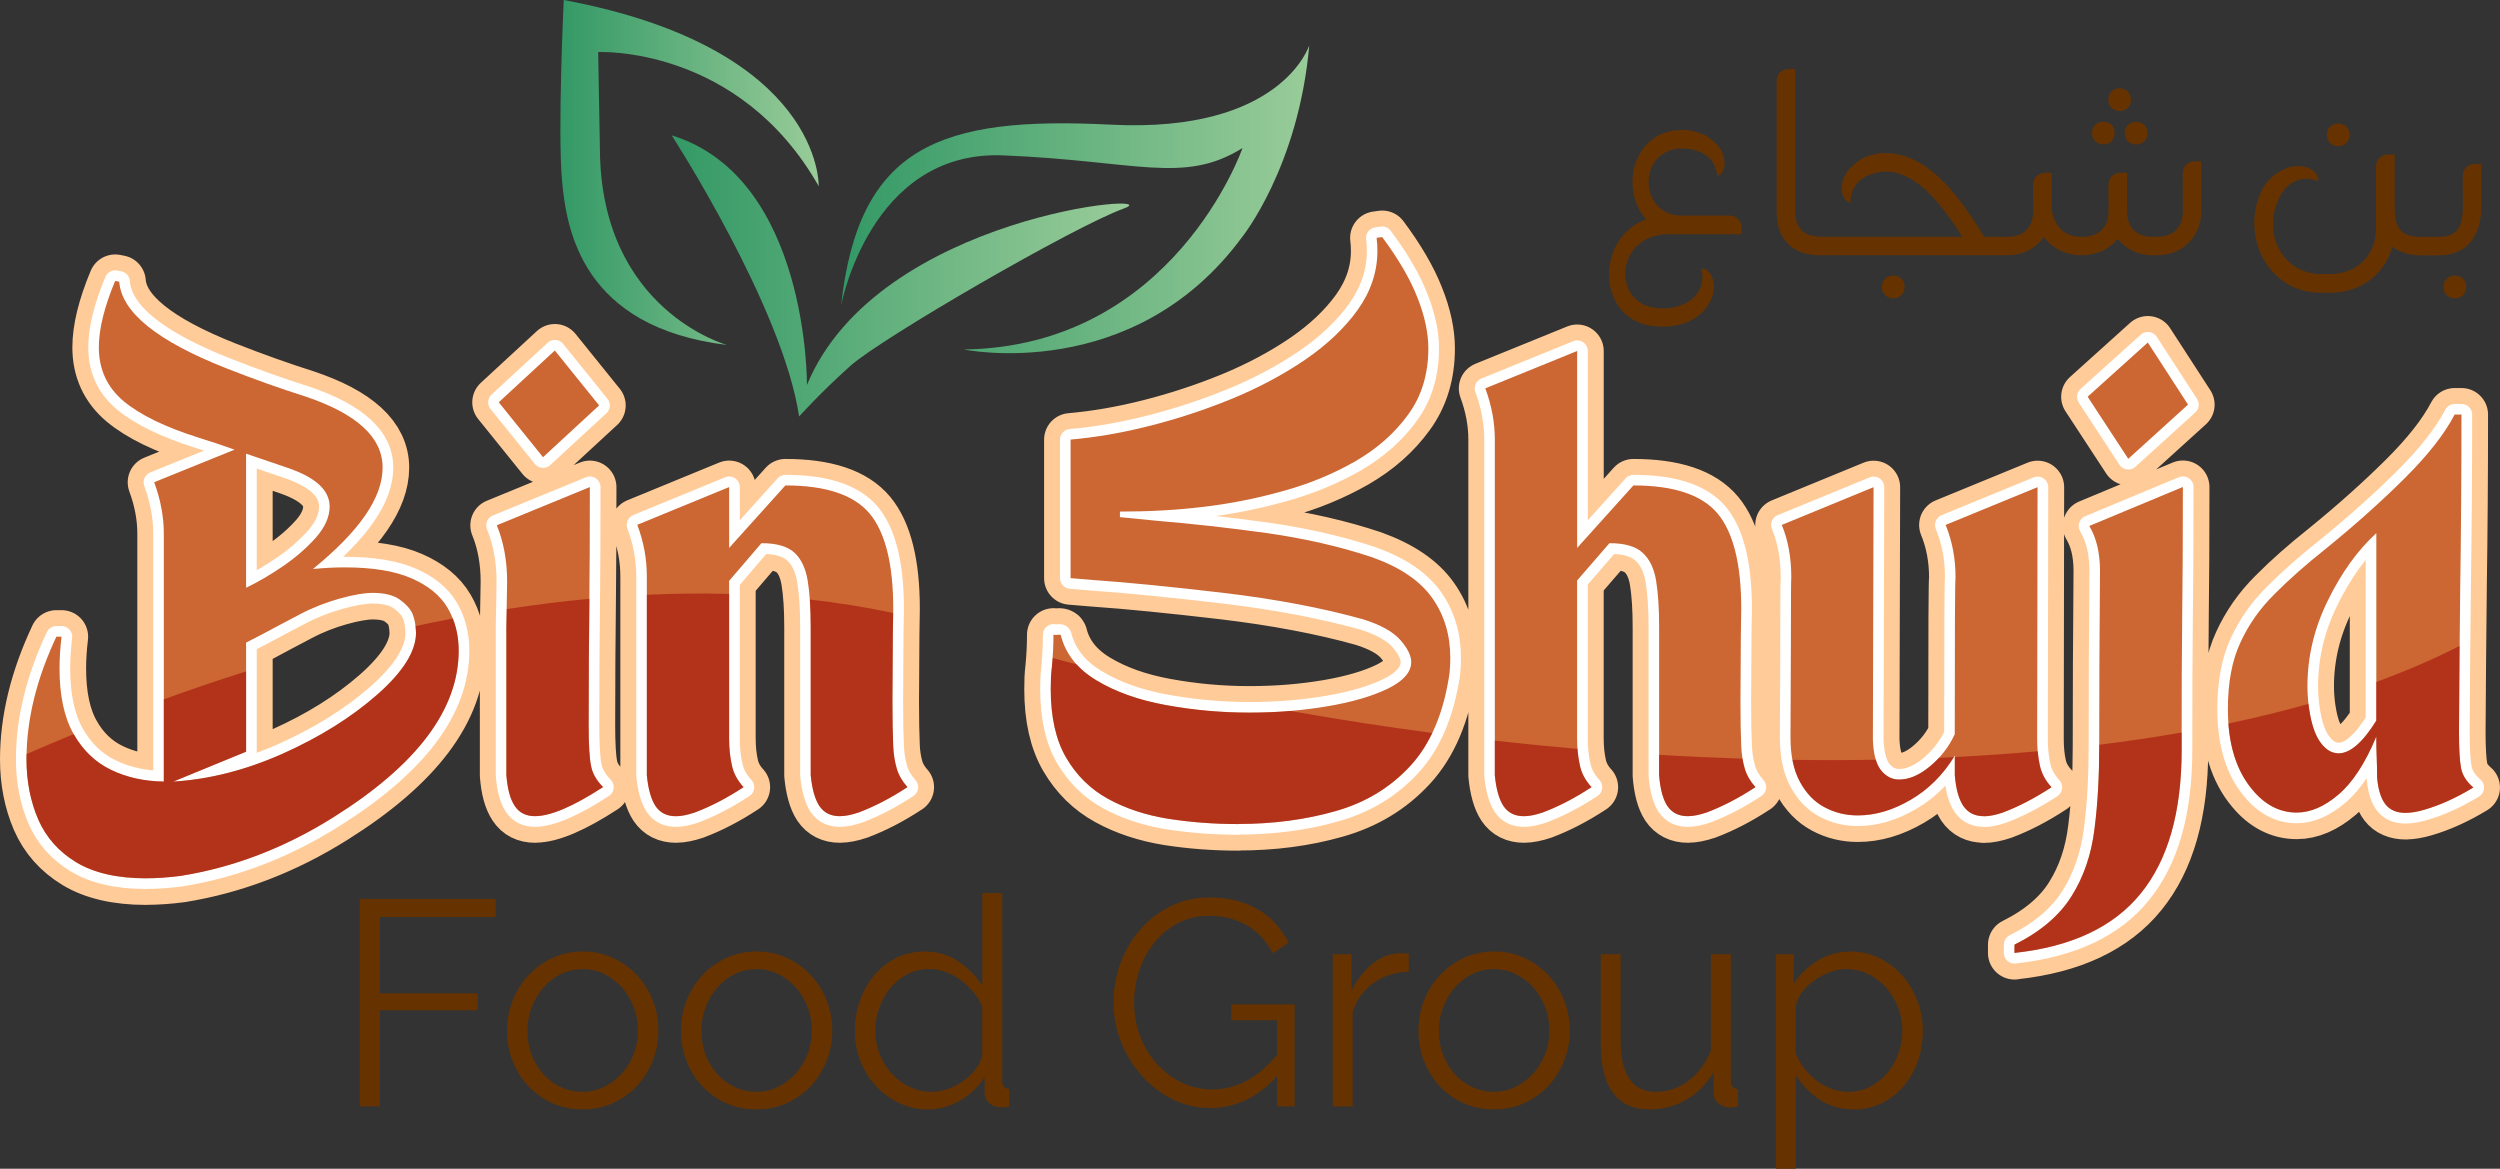 <svg xmlns="http://www.w3.org/2000/svg" xmlns:xlink="http://www.w3.org/1999/xlink" id="Layer_2" data-name="Layer 2" width="504.12" height="235.67" viewBox="0 0 504.12 235.67"><rect x="0" y="0" width="504.12" height="235.67" fill="#333333" stroke="none"/><defs><style>      .cls-1 {        clip-path: url(#clippath);      }      .cls-2 {        fill: url(#linear-gradient);      }      .cls-2, .cls-3, .cls-4, .cls-5, .cls-6, .cls-7, .cls-8 {        stroke-width: 0px;      }      .cls-9 {        clip-path: url(#clippath-1);      }      .cls-10 {        clip-path: url(#clippath-2);      }      .cls-11 {        stroke: #fc9;        stroke-width: 10.7px;      }      .cls-11, .cls-3, .cls-12 {        fill: none;      }      .cls-11, .cls-12 {        stroke-linecap: round;        stroke-linejoin: round;      }      .cls-3 {        clip-rule: evenodd;      }      .cls-4 {        fill: #900;        opacity: .5;      }      .cls-12 {        stroke: #fff;        stroke-width: 4.28px;      }      .cls-5 {        fill: url(#linear-gradient-2);      }      .cls-6 {        fill: url(#linear-gradient-3);      }      .cls-7 {        fill: #c63;      }      .cls-8 {        fill: #630;      }    </style><clipPath id="clippath"><path class="cls-3" d="m169.58,61.73s5.78-31.47,32.68-30.4c26.9,1.08,36.45,5.92,48.29-1.48,0,0-13.85,40.08-56.22,40.62,0,0,34.16,7.13,56.09-22.6,0,0,11.43-14.12,13.59-38.74,0,0-5.51,17.75-39.95,16.01-34.43-1.75-50.95,4.21-54.47,36.58"></path></clipPath><linearGradient id="linear-gradient" x1="169.58" y1="43.37" x2="264.01" y2="43.37" gradientUnits="userSpaceOnUse"><stop offset="0" stop-color="#396"></stop><stop offset="1" stop-color="#9c9"></stop></linearGradient><clipPath id="clippath-1"><path class="cls-3" d="m165.09,37.54s.89-27.75-51.41-37.54c0,0-1.25,26.15-.36,36.29.89,10.14,4.09,29.71,33.27,33.27,0,0-25.44-6.94-25.62-39.49l-.35-19.57s28.3-1.42,44.47,27.04"></path></clipPath><linearGradient id="linear-gradient-2" x1="113" y1="34.78" x2="165.09" y2="34.78" xlink:href="#linear-gradient"></linearGradient><clipPath id="clippath-2"><path class="cls-3" d="m135.44,27.29s22.4,34.57,25.7,56.69c0,0,4.09-4.59,10.28-10.16,6.19-5.57,45.29-28.22,55.19-31.77,9.9-3.56-49.66,1.08-63.89,35.58,0,0,.38-41.83-27.28-50.34"></path></clipPath><linearGradient id="linear-gradient-3" x1="135.44" y1="55.64" x2="227.72" y2="55.64" xlink:href="#linear-gradient"></linearGradient></defs><g id="Layer_1-2" data-name="Layer 1"><g><path class="cls-11" d="m471.57,151.91c2.33,0,4.88-2.19,7.61-6.6v-37.8c-3.75,3.42-7.01,7.94-9.75,13.53-2.77,5.59-4.14,11.39-4.14,17.36,0,1.94.19,3.86.55,5.78.49,2.57,1.23,4.49,2.27,5.78,1.01,1.29,2.16,1.94,3.45,1.94Zm13.56,12.02c-1.83,0-3.2-.58-4.11-1.75-.9-1.18-1.48-3.01-1.67-5.48,0-1.53-.03-2.9-.08-4.05-.05-1.15-.08-2.52-.08-4.11-2.25,5.4-4.79,9.28-7.64,11.7-2.82,2.41-5.64,3.62-8.41,3.62-3.42,0-6.44-1.56-8.98-4.66-3.26-3.89-4.9-9.31-4.9-16.21,0-5.29.82-9.75,2.49-13.34,1.64-3.62,3.94-6.9,6.9-9.83,2.93-2.96,6.38-6,10.35-9.15,6-4.88,11.28-9.61,15.91-14.22,4.63-4.6,8-8.87,10.08-12.85h1.37c0,11.89-.08,23.45-.25,34.67-.11,9.48-.19,19.23-.25,29.28,0,3.42.14,5.86.41,7.31.27,1.45,1.1,2.77,2.49,3.94-3.42,2.08-6.71,3.56-9.89,4.49-1.42.41-2.68.63-3.75.63Zm-55.96-71.4l-8.19-12.52,12.13-10.93,8.11,12.52-12.05,10.93Zm-22.95,99.64v-1.67c5.26-2.63,9.09-5.89,11.53-9.81,2.44-3.89,3.97-8.38,4.6-13.48.66-5.07.96-10.65.96-16.68,0-10.27.05-22.08.16-35.39,0-3.64-.71-6.66-2.16-9.07l18.87-7.86c0,10.74-.05,19.58-.14,26.51-.08,6.93-.11,15.78-.11,26.51,0,12.52-2.74,22.16-8.24,28.92-5.48,6.77-13.97,10.76-25.47,12Zm-6.16-27.58c-1.81,0-3.2-.68-4.14-2.05-.93-1.37-1.51-3.45-1.73-6.22v-3.94c-2.36,3.86-5.31,6.82-8.9,8.9-3.59,2.11-7.15,3.15-10.68,3.15-2.41,0-4.63-.55-6.68-1.64-2.08-1.1-3.73-2.82-4.99-5.15-1.26-2.33-1.89-5.29-1.89-8.87l.08-19.25c0-8.49.03-12.85.08-13.06,0-3.97-.63-7.5-1.92-10.6l18.52-7.61-.14,50.94c.11,2.88.66,4.96,1.67,6.19,1.01,1.23,2.22,1.83,3.62,1.83,2.03,0,4.11-.9,6.24-2.68,2.16-1.81,3.81-3.94,4.98-6.46,0-20.6.05-31.14.16-31.61,0-3.81-.66-7.34-2-10.6l18.54-7.61-.08,50.7c0,1.97.16,3.78.52,5.37.33,1.62,1.12,3.09,2.36,4.44-3.42,2.25-6.71,3.94-9.86,5.12-1.45.49-2.71.74-3.78.74Zm-59.71,0c-1.81,0-3.18-.68-4.11-2.05-.9-1.37-1.45-3.45-1.67-6.22v-29.85c0-3.7-.19-6.79-.6-9.31-.41-2.52-1.31-4.41-2.74-5.7-1.4-1.29-3.64-1.92-6.68-1.92l-6.52,7.53v31.85c0,1.97.19,3.78.55,5.37.33,1.62,1.12,3.09,2.36,4.44-3.42,2.25-6.71,3.94-9.86,5.12-1.45.49-2.71.74-3.78.74-1.83,0-3.18-.68-4.11-2.05-.9-1.37-1.48-3.45-1.75-6.22v-67.65c0-3.42-.63-6.87-1.92-10.35l18.52-7.53v39.71l11.34-12.6c8.16,0,13.83,1.89,17.01,5.7,3.15,3.81,4.74,10.19,4.74,19.17l-.08,5.23-.08,13.39c0,3.64.05,6.68.16,9.15.08,1.64.33,3.15.71,4.44.38,1.31,1.1,2.57,2.16,3.75-3.42,2.25-6.71,3.94-9.86,5.12-1.45.49-2.71.74-3.78.74Zm-90.69,1.59c-4.85,0-9.56-.36-14.11-1.07-4.55-.74-8.6-2.08-12.13-4.03-3.53-1.94-6.33-4.71-8.41-8.27-2.08-3.56-3.12-8.16-3.12-13.83,0-1.62.05-3.04.22-4.33.22-2.3.33-4.52.33-6.66.05.05.27.05.63.05l.49-.05c.27,0,.41.08.41.3.96,3.64,3.34,6.63,7.12,8.9,3.81,2.3,8.46,3.97,13.97,4.98,5.51,1.01,11.12,1.53,16.84,1.53s10.93-.44,15.91-1.29c4.96-.85,9.01-2.05,12.11-3.56,3.09-1.53,4.66-3.31,4.66-5.34,0-1.29-.74-2.77-2.16-4.41-1.45-1.67-3.94-3.07-7.48-4.19-8.22-2.3-17.61-4.08-28.13-5.34-10.49-1.23-19.28-2.11-26.35-2.6l-4.57-.38v-27.94c5.04-.44,10.35-1.34,15.97-2.77,5.61-1.42,11.12-3.23,16.54-5.45,5.4-2.22,10.33-4.85,14.76-7.86,4.44-3.04,7.97-6.38,10.63-10.08,2.63-3.7,3.97-7.64,3.97-11.89,0-.9-.05-1.78-.16-2.63l1.12-.16c3.26,4.38,5.64,8.44,7.09,12.16,1.48,3.7,2.22,7.15,2.22,10.3,0,5.15-1.34,9.59-4.05,13.31-2.71,3.75-6.27,6.9-10.68,9.45-4.41,2.52-9.26,4.55-14.57,6-5.29,1.48-10.63,2.55-16.02,3.18-5.42.66-11.04.96-16.87.96v1.12l7.48.74c7.01.58,14.35,1.4,22.05,2.46,7.72,1.1,14.82,2.71,21.36,4.9,5.67,2.03,9.7,4.79,12.11,8.24,2.41,3.42,3.62,7.45,3.62,12.05,0,1.01-.05,2.08-.16,3.15-1.18,7.97-3.81,14.16-7.86,18.57-4.05,4.41-9.12,7.48-15.2,9.18-6.08,1.73-12.6,2.57-19.56,2.57Zm-80.31-1.59c-1.81,0-3.18-.68-4.11-2.05-.9-1.37-1.48-3.45-1.75-6.22v-29.85c0-3.7-.19-6.79-.6-9.31-.41-2.52-1.29-4.41-2.68-5.7-1.4-1.29-3.62-1.92-6.66-1.92l-6.52,7.61v31.77c0,1.97.19,3.78.55,5.37.33,1.62,1.12,3.09,2.36,4.44-3.42,2.25-6.71,3.94-9.86,5.12-1.45.49-2.71.74-3.78.74-1.83,0-3.18-.68-4.11-2.05-.9-1.37-1.48-3.45-1.75-6.22v-40.13c0-3.48-.63-6.93-1.92-10.35l18.52-7.61v12.27l11.34-12.6c8.16,0,13.83,1.89,17.01,5.7,3.15,3.81,4.74,10.19,4.74,19.17l-.08,5.23-.08,13.39c0,3.64.05,6.68.16,9.15.08,1.64.33,3.15.71,4.44.38,1.31,1.1,2.57,2.16,3.75-3.42,2.25-6.71,3.94-9.86,5.12-1.45.49-2.71.74-3.78.74Zm-61.46,0c-1.81,0-3.18-.68-4.08-2.05-.93-1.37-1.48-3.45-1.7-6.22v-29.77l.16-9.23c0-4.16-.68-7.97-2.08-11.39l18.76-7.7c0,9.26-.03,17.17-.11,23.77-.08,6.63-.14,14.71-.14,24.29,0,3.83.16,6.55.47,8.08.27,1.56,1.1,3.01,2.44,4.35-6,3.89-10.57,5.86-13.72,5.86Zm1.62-72.39l-8.93-11.07,11.31-10.44,8.93,11.07-11.31,10.44Zm-74.55,65.41c7.23-.44,14.57-2.3,22.02-5.61,7.48-3.34,13.8-7.29,19.06-11.89,5.23-4.6,7.86-8.76,7.86-12.52-.05-1.56-.3-2.82-.71-3.81-.44-.99-1.29-1.94-2.55-2.85-1.26-.9-3.07-1.37-5.48-1.37-1.67,0-3.89.38-6.66,1.15-2.79.79-5.48,1.83-8.03,3.18l-4.27,2.25c-2.36,1.29-4.55,2.44-6.57,3.45v21.99l-14.68,6.03Zm14.68-39.08c2.47-1.18,4.98-2.66,7.53-4.41,2.57-1.78,4.77-3.7,6.6-5.78,1.81-2.08,2.71-4.16,2.71-6.19,0-3.26-2.79-5.86-8.41-7.78l-8.44-2.88v27.03Zm-20.21,58.59c-5.83,0-10.52-1.1-14.05-3.23-3.53-2.14-6.08-5.01-7.67-8.66-1.56-3.64-2.36-7.67-2.36-12.11,0-7.94,2-16.16,6.03-24.73h1.04c-.27,2.3-.41,4.41-.41,6.35,0,5.51.93,9.91,2.82,13.23,1.86,3.31,4.38,5.72,7.53,7.26,3.15,1.53,6.71,2.33,10.68,2.38v-50.01c0-3.42-.66-6.87-1.94-10.35l16.21-6.57c-2.52-.9-4.93-1.7-7.23-2.41-6.79-2.14-11.83-4.6-15.15-7.37-3.31-2.79-4.99-6.41-4.99-10.85,0-3.67,1.1-8.16,3.29-13.39l.82.16c.47,6.16,7.64,11.94,21.5,17.42,5.72,2.25,11.04,4.14,15.97,5.7,10.41,3.48,15.64,8.24,15.64,14.35s-4.68,12.82-14.05,20.46c2.25-.22,4.35-.33,6.35-.33,5.67,0,10.19.74,13.56,2.22,3.37,1.48,5.78,3.45,7.26,5.97,1.48,2.52,2.22,5.4,2.22,8.6,0,11.86-8.44,23.06-25.28,33.61-9.81,6.16-20.05,10.08-30.73,11.8-2.52.33-4.88.49-7.07.49Z"></path><path class="cls-7" d="m471.57,151.91c2.33,0,4.88-2.19,7.61-6.6v-37.8c-3.75,3.42-7.01,7.94-9.75,13.53-2.77,5.59-4.14,11.39-4.14,17.36,0,1.94.19,3.86.55,5.78.49,2.57,1.23,4.49,2.27,5.78,1.01,1.29,2.16,1.94,3.45,1.94m13.56,12.02c-1.83,0-3.2-.58-4.11-1.75-.9-1.18-1.48-3.01-1.67-5.48,0-1.53-.03-2.9-.08-4.05-.05-1.15-.08-2.52-.08-4.11-2.25,5.4-4.79,9.28-7.64,11.7-2.82,2.41-5.64,3.62-8.41,3.62-3.42,0-6.44-1.56-8.98-4.66-3.26-3.89-4.9-9.31-4.9-16.21,0-5.29.82-9.75,2.49-13.34,1.64-3.62,3.94-6.9,6.9-9.83,2.93-2.96,6.38-6,10.35-9.15,6-4.88,11.28-9.61,15.91-14.22,4.63-4.6,8-8.87,10.08-12.85h1.37c0,11.89-.08,23.45-.25,34.67-.11,9.48-.19,19.23-.25,29.28,0,3.42.14,5.86.41,7.31.27,1.45,1.1,2.77,2.49,3.94-3.42,2.08-6.71,3.56-9.89,4.49-1.42.41-2.68.63-3.75.63Zm-55.96-71.4l-8.19-12.52,12.13-10.93,8.11,12.52-12.05,10.93Zm-22.95,99.64v-1.67c5.26-2.63,9.09-5.89,11.53-9.81,2.44-3.89,3.97-8.38,4.6-13.48.66-5.07.96-10.65.96-16.68,0-10.27.05-22.08.16-35.39,0-3.64-.71-6.66-2.16-9.07l18.87-7.86c0,10.74-.05,19.58-.14,26.51-.08,6.93-.11,15.78-.11,26.51,0,12.52-2.74,22.16-8.24,28.92-5.48,6.77-13.97,10.76-25.47,12Zm-6.16-27.58c-1.81,0-3.2-.68-4.14-2.05-.93-1.37-1.51-3.45-1.73-6.22v-3.94c-2.36,3.86-5.31,6.82-8.9,8.9-3.59,2.11-7.15,3.15-10.68,3.15-2.41,0-4.63-.55-6.68-1.64-2.08-1.1-3.72-2.82-4.98-5.15-1.26-2.33-1.89-5.29-1.89-8.87l.08-19.25c0-8.49.03-12.85.08-13.06,0-3.97-.63-7.5-1.92-10.6l18.51-7.61-.14,50.94c.11,2.88.66,4.96,1.67,6.19s2.22,1.83,3.62,1.83c2.03,0,4.11-.9,6.24-2.68,2.16-1.81,3.81-3.94,4.98-6.46,0-20.6.05-31.14.16-31.61,0-3.81-.66-7.34-2-10.6l18.54-7.61-.08,50.7c0,1.97.16,3.78.52,5.37.33,1.62,1.12,3.09,2.36,4.44-3.42,2.25-6.71,3.94-9.86,5.12-1.45.49-2.71.74-3.78.74Zm-59.71,0c-1.81,0-3.18-.68-4.11-2.05-.9-1.37-1.45-3.45-1.67-6.22v-29.85c0-3.7-.19-6.79-.6-9.31-.41-2.52-1.32-4.41-2.74-5.7-1.4-1.29-3.64-1.92-6.68-1.92l-6.52,7.53v31.85c0,1.97.19,3.78.55,5.37.33,1.62,1.12,3.09,2.36,4.44-3.42,2.25-6.71,3.94-9.86,5.12-1.45.49-2.71.74-3.78.74-1.83,0-3.18-.68-4.11-2.05-.9-1.37-1.48-3.45-1.75-6.22v-67.65c0-3.42-.63-6.87-1.92-10.35l18.52-7.53v39.71l11.34-12.6c8.16,0,13.83,1.89,17.01,5.7,3.15,3.81,4.74,10.19,4.74,19.17l-.08,5.23-.08,13.39c0,3.64.05,6.68.16,9.15.08,1.64.33,3.15.71,4.44.38,1.31,1.1,2.57,2.16,3.75-3.42,2.25-6.71,3.94-9.86,5.12-1.45.49-2.71.74-3.78.74Zm-90.69,1.59c-4.85,0-9.56-.36-14.11-1.07-4.55-.74-8.6-2.08-12.13-4.03-3.53-1.94-6.33-4.71-8.41-8.27-2.08-3.56-3.12-8.16-3.12-13.83,0-1.62.05-3.04.22-4.33.22-2.3.33-4.52.33-6.66.05.05.27.05.63.05l.49-.05c.27,0,.41.08.41.3.96,3.64,3.34,6.63,7.12,8.9,3.81,2.3,8.46,3.97,13.97,4.98,5.51,1.01,11.12,1.53,16.84,1.53s10.93-.44,15.91-1.29c4.96-.85,9.01-2.05,12.11-3.56,3.09-1.53,4.66-3.31,4.66-5.34,0-1.29-.74-2.77-2.16-4.41-1.45-1.67-3.94-3.07-7.48-4.19-8.22-2.3-17.61-4.08-28.13-5.34-10.49-1.23-19.28-2.11-26.35-2.6l-4.57-.38v-27.94c5.04-.44,10.35-1.34,15.97-2.77,5.61-1.42,11.12-3.23,16.54-5.45,5.4-2.22,10.33-4.85,14.76-7.86,4.44-3.04,7.97-6.38,10.63-10.08,2.63-3.7,3.97-7.64,3.97-11.89,0-.9-.05-1.78-.16-2.63l1.12-.16c3.26,4.38,5.64,8.44,7.09,12.16,1.48,3.7,2.22,7.15,2.22,10.3,0,5.15-1.34,9.59-4.05,13.31-2.71,3.75-6.27,6.9-10.68,9.45-4.41,2.52-9.26,4.55-14.57,6-5.29,1.48-10.63,2.55-16.02,3.18-5.42.66-11.04.96-16.87.96v1.12l7.48.74c7.01.58,14.35,1.4,22.05,2.46,7.72,1.1,14.82,2.71,21.36,4.9,5.67,2.03,9.7,4.79,12.11,8.24,2.41,3.42,3.62,7.45,3.62,12.05,0,1.01-.05,2.08-.16,3.15-1.18,7.97-3.81,14.16-7.86,18.57-4.05,4.41-9.12,7.48-15.2,9.18-6.08,1.73-12.6,2.57-19.56,2.57Zm-80.31-1.59c-1.81,0-3.18-.68-4.11-2.05-.9-1.37-1.48-3.45-1.75-6.22v-29.85c0-3.7-.19-6.79-.6-9.31-.41-2.52-1.29-4.41-2.68-5.7-1.4-1.29-3.62-1.92-6.66-1.92l-6.52,7.61v31.77c0,1.97.19,3.78.55,5.37.33,1.62,1.12,3.09,2.36,4.44-3.42,2.25-6.71,3.94-9.86,5.12-1.45.49-2.71.74-3.78.74-1.84,0-3.18-.68-4.11-2.05-.9-1.37-1.48-3.45-1.75-6.22v-40.13c0-3.48-.63-6.93-1.92-10.35l18.52-7.61v12.27l11.34-12.6c8.16,0,13.83,1.89,17.01,5.7,3.15,3.81,4.74,10.19,4.74,19.17l-.08,5.23-.08,13.39c0,3.64.05,6.68.16,9.15.08,1.64.33,3.15.71,4.44.38,1.31,1.1,2.57,2.16,3.75-3.42,2.25-6.71,3.94-9.86,5.12-1.45.49-2.71.74-3.78.74Zm-61.46,0c-1.81,0-3.18-.68-4.08-2.05-.93-1.37-1.48-3.45-1.7-6.22v-29.77l.16-9.23c0-4.16-.68-7.97-2.08-11.39l18.76-7.7c0,9.26-.03,17.17-.11,23.77-.08,6.63-.14,14.71-.14,24.29,0,3.83.16,6.55.47,8.08.27,1.56,1.1,3.01,2.44,4.35-6,3.89-10.57,5.86-13.72,5.86Zm1.62-72.39l-8.93-11.07,11.31-10.44,8.93,11.07-11.31,10.44Zm-74.55,65.41c7.23-.44,14.57-2.3,22.02-5.61,7.48-3.34,13.8-7.29,19.06-11.89,5.23-4.6,7.86-8.76,7.86-12.52-.05-1.56-.3-2.82-.71-3.81-.44-.99-1.29-1.94-2.55-2.85-1.26-.9-3.07-1.37-5.48-1.37-1.67,0-3.89.38-6.66,1.15-2.79.79-5.48,1.83-8.03,3.18l-4.27,2.25c-2.36,1.29-4.55,2.44-6.57,3.45v21.99l-14.68,6.03Zm14.68-39.08c2.46-1.18,4.98-2.66,7.53-4.41,2.57-1.78,4.77-3.7,6.6-5.78,1.81-2.08,2.71-4.16,2.71-6.19,0-3.26-2.79-5.86-8.41-7.78l-8.44-2.88v27.03Zm-20.21,58.59c-5.83,0-10.52-1.1-14.05-3.23-3.53-2.14-6.08-5.01-7.67-8.66-1.56-3.64-2.36-7.67-2.36-12.11,0-7.94,2-16.16,6.03-24.73h1.04c-.27,2.3-.41,4.41-.41,6.35,0,5.51.93,9.92,2.82,13.23,1.86,3.31,4.38,5.72,7.53,7.26,3.15,1.53,6.71,2.33,10.68,2.38v-50.01c0-3.42-.66-6.87-1.94-10.35l16.21-6.57c-2.52-.9-4.93-1.7-7.23-2.41-6.79-2.14-11.83-4.6-15.15-7.37-3.31-2.79-4.99-6.41-4.99-10.85,0-3.67,1.1-8.16,3.29-13.39l.82.16c.47,6.16,7.64,11.94,21.5,17.42,5.72,2.25,11.04,4.14,15.97,5.7,10.41,3.48,15.64,8.24,15.64,14.35s-4.68,12.82-14.05,20.46c2.25-.22,4.35-.33,6.35-.33,5.67,0,10.19.74,13.56,2.22,3.37,1.48,5.78,3.45,7.26,5.97,1.48,2.52,2.22,5.4,2.22,8.6,0,11.86-8.44,23.06-25.28,33.61-9.81,6.16-20.05,10.08-30.73,11.8-2.52.33-4.88.49-7.07.49Z"></path><path class="cls-12" d="m471.57,151.91c2.33,0,4.88-2.19,7.61-6.6v-37.8c-3.75,3.42-7.01,7.94-9.75,13.53-2.77,5.59-4.14,11.39-4.14,17.36,0,1.94.19,3.86.55,5.78.49,2.57,1.23,4.49,2.27,5.78,1.01,1.29,2.16,1.94,3.45,1.94Zm13.56,12.02c-1.83,0-3.2-.58-4.11-1.75-.9-1.18-1.48-3.01-1.67-5.48,0-1.53-.03-2.9-.08-4.05-.05-1.15-.08-2.52-.08-4.11-2.25,5.4-4.79,9.28-7.64,11.7-2.82,2.41-5.64,3.62-8.41,3.62-3.42,0-6.44-1.56-8.98-4.66-3.26-3.89-4.9-9.31-4.9-16.21,0-5.29.82-9.75,2.49-13.34,1.64-3.62,3.94-6.9,6.9-9.83,2.93-2.96,6.38-6,10.35-9.15,6-4.88,11.28-9.61,15.91-14.22,4.63-4.6,8-8.87,10.08-12.85h1.37c0,11.89-.08,23.45-.25,34.67-.11,9.48-.19,19.23-.25,29.28,0,3.42.14,5.86.41,7.31.27,1.45,1.1,2.77,2.49,3.94-3.42,2.08-6.71,3.56-9.89,4.49-1.42.41-2.68.63-3.75.63Zm-55.96-71.4l-8.19-12.52,12.13-10.93,8.11,12.52-12.05,10.93Zm-22.95,99.64v-1.67c5.26-2.63,9.09-5.89,11.53-9.81,2.44-3.89,3.97-8.38,4.6-13.48.66-5.07.96-10.65.96-16.68,0-10.27.05-22.08.16-35.39,0-3.64-.71-6.66-2.16-9.07l18.87-7.86c0,10.74-.05,19.58-.14,26.51-.08,6.93-.11,15.78-.11,26.51,0,12.52-2.74,22.16-8.24,28.92-5.48,6.77-13.97,10.76-25.47,12Zm-6.16-27.58c-1.81,0-3.2-.68-4.14-2.05-.93-1.37-1.51-3.45-1.73-6.22v-3.94c-2.36,3.86-5.31,6.82-8.9,8.9-3.59,2.11-7.15,3.15-10.68,3.15-2.41,0-4.63-.55-6.68-1.64-2.08-1.1-3.73-2.82-4.99-5.15-1.26-2.33-1.89-5.29-1.89-8.87l.08-19.25c0-8.49.03-12.85.08-13.06,0-3.97-.63-7.5-1.92-10.6l18.52-7.61-.14,50.94c.11,2.88.66,4.96,1.67,6.19,1.01,1.23,2.22,1.83,3.62,1.83,2.03,0,4.11-.9,6.24-2.68,2.16-1.81,3.81-3.94,4.98-6.46,0-20.6.05-31.14.16-31.61,0-3.81-.66-7.34-2-10.6l18.54-7.61-.08,50.7c0,1.97.16,3.78.52,5.37.33,1.62,1.12,3.09,2.36,4.44-3.42,2.25-6.71,3.94-9.86,5.12-1.45.49-2.71.74-3.78.74Zm-59.71,0c-1.81,0-3.18-.68-4.11-2.05-.9-1.37-1.45-3.45-1.67-6.22v-29.85c0-3.7-.19-6.79-.6-9.31-.41-2.52-1.31-4.41-2.74-5.7-1.4-1.29-3.64-1.92-6.68-1.92l-6.52,7.53v31.85c0,1.97.19,3.78.55,5.37.33,1.62,1.12,3.09,2.36,4.44-3.42,2.25-6.71,3.94-9.86,5.12-1.45.49-2.71.74-3.78.74-1.83,0-3.18-.68-4.11-2.05-.9-1.37-1.48-3.45-1.75-6.22v-67.65c0-3.42-.63-6.87-1.92-10.35l18.52-7.53v39.71l11.34-12.6c8.16,0,13.83,1.89,17.01,5.7,3.15,3.81,4.74,10.19,4.74,19.17l-.08,5.23-.08,13.39c0,3.64.05,6.68.16,9.15.08,1.64.33,3.15.71,4.44.38,1.31,1.1,2.57,2.16,3.75-3.42,2.25-6.71,3.94-9.86,5.12-1.45.49-2.71.74-3.78.74Zm-90.69,1.59c-4.85,0-9.56-.36-14.11-1.07-4.55-.74-8.6-2.08-12.13-4.03-3.53-1.94-6.33-4.71-8.41-8.27-2.08-3.56-3.12-8.16-3.12-13.83,0-1.62.05-3.04.22-4.33.22-2.3.33-4.52.33-6.66.05.05.27.05.63.05l.49-.05c.27,0,.41.08.41.3.96,3.64,3.34,6.63,7.12,8.9,3.81,2.3,8.46,3.97,13.97,4.98,5.51,1.01,11.12,1.53,16.84,1.53s10.93-.44,15.91-1.29c4.96-.85,9.01-2.05,12.11-3.56,3.09-1.53,4.66-3.31,4.66-5.34,0-1.29-.74-2.77-2.16-4.41-1.45-1.67-3.94-3.07-7.48-4.19-8.22-2.3-17.61-4.08-28.13-5.34-10.49-1.23-19.28-2.11-26.35-2.6l-4.57-.38v-27.94c5.04-.44,10.35-1.34,15.97-2.77,5.61-1.42,11.12-3.23,16.54-5.45,5.4-2.22,10.33-4.85,14.76-7.86,4.44-3.04,7.97-6.38,10.63-10.08,2.63-3.7,3.97-7.64,3.97-11.89,0-.9-.05-1.78-.16-2.63l1.12-.16c3.26,4.38,5.64,8.44,7.09,12.16,1.48,3.7,2.22,7.15,2.22,10.3,0,5.15-1.34,9.59-4.05,13.31-2.71,3.75-6.27,6.9-10.68,9.45-4.41,2.52-9.26,4.55-14.57,6-5.29,1.48-10.63,2.55-16.02,3.18-5.42.66-11.04.96-16.87.96v1.12l7.48.74c7.01.58,14.35,1.4,22.05,2.46,7.72,1.1,14.82,2.71,21.36,4.9,5.67,2.03,9.7,4.79,12.11,8.24,2.41,3.42,3.62,7.45,3.62,12.05,0,1.01-.05,2.08-.16,3.15-1.18,7.97-3.81,14.16-7.86,18.57-4.05,4.41-9.12,7.48-15.2,9.18-6.08,1.73-12.6,2.57-19.56,2.57Zm-80.31-1.59c-1.81,0-3.18-.68-4.11-2.05-.9-1.37-1.48-3.45-1.75-6.22v-29.85c0-3.7-.19-6.79-.6-9.31-.41-2.52-1.29-4.41-2.68-5.7-1.4-1.29-3.62-1.92-6.66-1.92l-6.52,7.61v31.77c0,1.97.19,3.78.55,5.37.33,1.62,1.12,3.09,2.36,4.44-3.42,2.25-6.71,3.94-9.86,5.12-1.45.49-2.71.74-3.78.74-1.83,0-3.18-.68-4.11-2.05-.9-1.37-1.48-3.45-1.75-6.22v-40.13c0-3.48-.63-6.93-1.92-10.35l18.52-7.61v12.27l11.34-12.6c8.16,0,13.83,1.89,17.01,5.7,3.15,3.81,4.74,10.19,4.74,19.17l-.08,5.23-.08,13.39c0,3.64.05,6.68.16,9.15.08,1.64.33,3.15.71,4.44.38,1.31,1.1,2.57,2.16,3.75-3.42,2.25-6.71,3.94-9.86,5.12-1.45.49-2.71.74-3.78.74Zm-61.46,0c-1.81,0-3.18-.68-4.08-2.05-.93-1.37-1.48-3.45-1.7-6.22v-29.77l.16-9.23c0-4.16-.68-7.97-2.08-11.39l18.76-7.7c0,9.26-.03,17.17-.11,23.77-.08,6.63-.14,14.71-.14,24.29,0,3.83.16,6.55.47,8.08.27,1.56,1.1,3.01,2.44,4.35-6,3.89-10.57,5.86-13.72,5.86Zm1.62-72.39l-8.93-11.07,11.31-10.44,8.93,11.07-11.31,10.44Zm-74.55,65.41c7.23-.44,14.57-2.3,22.02-5.61,7.48-3.34,13.8-7.29,19.06-11.89,5.23-4.6,7.86-8.76,7.86-12.52-.05-1.56-.3-2.82-.71-3.81-.44-.99-1.29-1.94-2.55-2.85-1.26-.9-3.07-1.37-5.48-1.37-1.67,0-3.89.38-6.66,1.15-2.79.79-5.48,1.83-8.03,3.18l-4.27,2.25c-2.36,1.29-4.55,2.44-6.57,3.45v21.99l-14.68,6.03Zm14.68-39.08c2.47-1.18,4.98-2.66,7.53-4.41,2.57-1.78,4.77-3.7,6.6-5.78,1.81-2.08,2.71-4.16,2.71-6.19,0-3.26-2.79-5.86-8.41-7.78l-8.44-2.88v27.03Zm-20.21,58.59c-5.83,0-10.52-1.1-14.05-3.23-3.53-2.14-6.08-5.01-7.67-8.66-1.56-3.64-2.36-7.67-2.36-12.11,0-7.94,2-16.16,6.03-24.73h1.04c-.27,2.3-.41,4.41-.41,6.35,0,5.51.93,9.91,2.82,13.23,1.86,3.31,4.38,5.72,7.53,7.26,3.15,1.53,6.71,2.33,10.68,2.38v-50.01c0-3.42-.66-6.87-1.94-10.35l16.21-6.57c-2.52-.9-4.93-1.7-7.23-2.41-6.79-2.14-11.83-4.6-15.15-7.37-3.31-2.79-4.99-6.41-4.99-10.85,0-3.67,1.1-8.16,3.29-13.39l.82.16c.47,6.16,7.64,11.94,21.5,17.42,5.72,2.25,11.04,4.14,15.97,5.7,10.41,3.48,15.64,8.24,15.64,14.35s-4.68,12.82-14.05,20.46c2.25-.22,4.35-.33,6.35-.33,5.67,0,10.19.74,13.56,2.22,3.37,1.48,5.78,3.45,7.26,5.97,1.48,2.52,2.22,5.4,2.22,8.6,0,11.86-8.44,23.06-25.28,33.61-9.81,6.16-20.05,10.08-30.73,11.8-2.52.33-4.88.49-7.07.49Z"></path><path class="cls-7" d="m471.57,151.91c2.33,0,4.88-2.19,7.61-6.6v-37.8c-3.75,3.42-7.01,7.94-9.75,13.53-2.77,5.59-4.14,11.39-4.14,17.36,0,1.94.19,3.86.55,5.78.49,2.57,1.23,4.49,2.27,5.78,1.01,1.29,2.16,1.94,3.45,1.94m13.56,12.02c-1.83,0-3.2-.58-4.11-1.75-.9-1.18-1.48-3.01-1.67-5.48,0-1.53-.03-2.9-.08-4.05-.05-1.15-.08-2.52-.08-4.11-2.25,5.4-4.79,9.28-7.64,11.7-2.82,2.41-5.64,3.62-8.41,3.62-3.42,0-6.44-1.56-8.98-4.66-3.26-3.89-4.9-9.31-4.9-16.21,0-5.29.82-9.75,2.49-13.34,1.64-3.62,3.94-6.9,6.9-9.83,2.93-2.96,6.38-6,10.35-9.15,6-4.88,11.28-9.61,15.91-14.22,4.63-4.6,8-8.87,10.08-12.85h1.37c0,11.89-.08,23.45-.25,34.67-.11,9.48-.19,19.23-.25,29.28,0,3.42.14,5.86.41,7.31.27,1.45,1.1,2.77,2.49,3.94-3.42,2.08-6.71,3.56-9.89,4.49-1.42.41-2.68.63-3.75.63Zm-55.96-71.4l-8.19-12.52,12.13-10.93,8.11,12.52-12.05,10.93Zm-22.95,99.64v-1.67c5.26-2.63,9.09-5.89,11.53-9.81,2.44-3.89,3.97-8.38,4.6-13.48.66-5.07.96-10.65.96-16.68,0-10.27.05-22.08.16-35.39,0-3.64-.71-6.66-2.16-9.07l18.87-7.86c0,10.74-.05,19.58-.14,26.51-.08,6.93-.11,15.78-.11,26.51,0,12.52-2.74,22.16-8.24,28.92-5.48,6.77-13.97,10.76-25.47,12Zm-6.16-27.58c-1.81,0-3.2-.68-4.14-2.05-.93-1.37-1.51-3.45-1.73-6.22v-3.94c-2.36,3.86-5.31,6.82-8.9,8.9-3.59,2.11-7.15,3.15-10.68,3.15-2.41,0-4.63-.55-6.68-1.64-2.08-1.1-3.72-2.82-4.98-5.15-1.26-2.33-1.89-5.29-1.89-8.87l.08-19.25c0-8.49.03-12.85.08-13.06,0-3.97-.63-7.5-1.92-10.6l18.51-7.61-.14,50.94c.11,2.88.66,4.96,1.67,6.19s2.22,1.83,3.62,1.83c2.03,0,4.11-.9,6.24-2.68,2.16-1.81,3.81-3.94,4.98-6.46,0-20.6.05-31.14.16-31.61,0-3.81-.66-7.34-2-10.6l18.54-7.61-.08,50.7c0,1.97.16,3.78.52,5.37.33,1.62,1.12,3.09,2.36,4.44-3.42,2.25-6.71,3.94-9.86,5.12-1.45.49-2.71.74-3.78.74Zm-59.71,0c-1.81,0-3.18-.68-4.11-2.05-.9-1.37-1.45-3.45-1.67-6.22v-29.85c0-3.7-.19-6.79-.6-9.31-.41-2.52-1.32-4.41-2.74-5.7-1.4-1.29-3.64-1.92-6.68-1.92l-6.52,7.53v31.85c0,1.97.19,3.78.55,5.37.33,1.62,1.12,3.09,2.36,4.44-3.42,2.25-6.71,3.94-9.86,5.12-1.45.49-2.71.74-3.78.74-1.83,0-3.18-.68-4.11-2.05-.9-1.37-1.48-3.45-1.75-6.22v-67.65c0-3.42-.63-6.87-1.92-10.35l18.52-7.53v39.71l11.34-12.6c8.16,0,13.83,1.89,17.01,5.7,3.15,3.81,4.74,10.19,4.74,19.17l-.08,5.23-.08,13.39c0,3.64.05,6.68.16,9.15.08,1.64.33,3.15.71,4.44.38,1.31,1.1,2.57,2.16,3.75-3.42,2.25-6.71,3.94-9.86,5.12-1.45.49-2.71.74-3.78.74Zm-90.69,1.59c-4.85,0-9.56-.36-14.11-1.07-4.55-.74-8.6-2.08-12.13-4.03-3.53-1.94-6.33-4.71-8.41-8.27-2.08-3.56-3.12-8.16-3.12-13.83,0-1.62.05-3.04.22-4.33.22-2.3.33-4.52.33-6.66.05.05.27.05.63.05l.49-.05c.27,0,.41.08.41.3.96,3.64,3.34,6.63,7.12,8.9,3.81,2.3,8.46,3.97,13.97,4.98,5.51,1.01,11.12,1.53,16.84,1.53s10.93-.44,15.91-1.29c4.96-.85,9.01-2.05,12.11-3.56,3.09-1.53,4.66-3.31,4.66-5.34,0-1.29-.74-2.77-2.16-4.41-1.45-1.67-3.94-3.07-7.48-4.19-8.22-2.3-17.61-4.08-28.13-5.34-10.49-1.23-19.28-2.11-26.35-2.6l-4.57-.38v-27.94c5.04-.44,10.35-1.34,15.97-2.77,5.61-1.42,11.12-3.23,16.54-5.45,5.4-2.22,10.33-4.85,14.76-7.86,4.44-3.04,7.97-6.38,10.63-10.08,2.63-3.7,3.97-7.64,3.97-11.89,0-.9-.05-1.78-.16-2.63l1.12-.16c3.26,4.38,5.64,8.44,7.09,12.16,1.48,3.7,2.22,7.15,2.22,10.3,0,5.15-1.34,9.59-4.05,13.31-2.71,3.75-6.27,6.9-10.68,9.45-4.41,2.52-9.26,4.55-14.57,6-5.29,1.48-10.63,2.55-16.02,3.18-5.42.66-11.04.96-16.87.96v1.12l7.48.74c7.01.58,14.35,1.4,22.05,2.46,7.72,1.1,14.82,2.71,21.36,4.9,5.67,2.03,9.7,4.79,12.11,8.24,2.41,3.42,3.62,7.45,3.62,12.05,0,1.01-.05,2.08-.16,3.15-1.18,7.97-3.81,14.16-7.86,18.57-4.05,4.41-9.12,7.48-15.2,9.18-6.08,1.73-12.6,2.57-19.56,2.57Zm-80.31-1.59c-1.81,0-3.18-.68-4.11-2.05-.9-1.37-1.48-3.45-1.75-6.22v-29.85c0-3.7-.19-6.79-.6-9.31-.41-2.52-1.29-4.41-2.68-5.7-1.4-1.29-3.62-1.92-6.66-1.92l-6.52,7.61v31.77c0,1.97.19,3.78.55,5.37.33,1.62,1.12,3.09,2.36,4.44-3.42,2.25-6.71,3.94-9.86,5.12-1.45.49-2.71.74-3.78.74-1.84,0-3.18-.68-4.11-2.05-.9-1.37-1.48-3.45-1.75-6.22v-40.13c0-3.48-.63-6.93-1.92-10.35l18.52-7.61v12.27l11.34-12.6c8.16,0,13.83,1.89,17.01,5.7,3.15,3.81,4.74,10.19,4.74,19.17l-.08,5.23-.08,13.39c0,3.64.05,6.68.16,9.15.08,1.64.33,3.15.71,4.44.38,1.31,1.1,2.57,2.16,3.75-3.42,2.25-6.71,3.94-9.86,5.12-1.45.49-2.71.74-3.78.74Zm-61.46,0c-1.81,0-3.18-.68-4.08-2.05-.93-1.37-1.48-3.45-1.7-6.22v-29.77l.16-9.23c0-4.16-.68-7.97-2.08-11.39l18.76-7.7c0,9.26-.03,17.17-.11,23.77-.08,6.63-.14,14.71-.14,24.29,0,3.83.16,6.55.47,8.08.27,1.56,1.1,3.01,2.44,4.35-6,3.89-10.57,5.86-13.72,5.86Zm1.62-72.39l-8.93-11.07,11.31-10.44,8.93,11.07-11.31,10.44Zm-74.55,65.41c7.23-.44,14.57-2.3,22.02-5.61,7.48-3.34,13.8-7.29,19.06-11.89,5.23-4.6,7.86-8.76,7.86-12.52-.05-1.56-.3-2.82-.71-3.81-.44-.99-1.29-1.94-2.55-2.85-1.26-.9-3.07-1.37-5.48-1.37-1.67,0-3.89.38-6.66,1.15-2.79.79-5.48,1.83-8.03,3.18l-4.27,2.25c-2.36,1.29-4.55,2.44-6.57,3.45v21.99l-14.68,6.03Zm14.68-39.08c2.46-1.18,4.98-2.66,7.53-4.41,2.57-1.78,4.77-3.7,6.6-5.78,1.81-2.08,2.71-4.16,2.71-6.19,0-3.26-2.79-5.86-8.41-7.78l-8.44-2.88v27.03Zm-20.21,58.59c-5.83,0-10.52-1.1-14.05-3.23-3.53-2.14-6.08-5.01-7.67-8.66-1.56-3.64-2.36-7.67-2.36-12.11,0-7.94,2-16.16,6.03-24.73h1.04c-.27,2.3-.41,4.41-.41,6.35,0,5.51.93,9.92,2.82,13.23,1.86,3.31,4.38,5.72,7.53,7.26,3.15,1.53,6.71,2.33,10.68,2.38v-50.01c0-3.42-.66-6.87-1.94-10.35l16.21-6.57c-2.52-.9-4.93-1.7-7.23-2.41-6.79-2.14-11.83-4.6-15.15-7.37-3.31-2.79-4.99-6.41-4.99-10.85,0-3.67,1.1-8.16,3.29-13.39l.82.16c.47,6.16,7.64,11.94,21.5,17.42,5.72,2.25,11.04,4.14,15.97,5.7,10.41,3.48,15.64,8.24,15.64,14.35s-4.68,12.82-14.05,20.46c2.25-.22,4.35-.33,6.35-.33,5.67,0,10.19.74,13.56,2.22,3.37,1.48,5.78,3.45,7.26,5.97,1.48,2.52,2.22,5.4,2.22,8.6,0,11.86-8.44,23.06-25.28,33.61-9.81,6.16-20.05,10.08-30.73,11.8-2.52.33-4.88.49-7.07.49Z"></path><path class="cls-4" d="m449.35,145.9c5.56-1.17,10.95-2.49,16.15-3.96.09.75.2,1.5.34,2.25.49,2.57,1.23,4.49,2.27,5.78,1.01,1.29,2.16,1.94,3.45,1.94,2.33,0,4.88-2.19,7.61-6.6v-7.79c5.94-2.17,11.56-4.59,16.8-7.27-.05,5.67-.09,11.43-.12,17.3,0,3.42.14,5.86.41,7.31.27,1.45,1.1,2.77,2.49,3.94-3.42,2.08-6.71,3.56-9.89,4.49-1.42.41-2.68.63-3.75.63-1.83,0-3.2-.58-4.11-1.75-.9-1.18-1.48-3.01-1.67-5.48,0-1.53-.03-2.9-.08-4.05-.05-1.15-.08-2.52-.08-4.11-2.25,5.4-4.79,9.28-7.64,11.7-2.82,2.41-5.64,3.62-8.41,3.62-3.42,0-6.44-1.56-8.98-4.66-2.78-3.32-4.39-7.77-4.8-13.29m-26.04,4.28c5.66-.7,11.21-1.52,16.63-2.47v3.54c0,12.52-2.74,22.16-8.24,28.92-5.48,6.77-13.97,10.76-25.47,12v-1.67c5.26-2.63,9.09-5.89,11.53-9.81,2.44-3.89,3.97-8.38,4.6-13.48.66-5.07.96-10.65.96-16.68v-.36Zm-29.11,2.48c5.65-.29,11.23-.67,16.73-1.17.08.99.22,1.93.42,2.8.33,1.62,1.12,3.09,2.36,4.44-3.42,2.25-6.71,3.94-9.86,5.12-1.45.49-2.71.74-3.78.74-1.81,0-3.2-.68-4.14-2.05-.93-1.37-1.51-3.45-1.73-6.22v-3.66Zm-32.76.56c5.64.08,11.26.08,16.83-.02.27.89.63,1.61,1.08,2.16,1.01,1.23,2.22,1.83,3.62,1.83,2.03,0,4.11-.9,6.24-2.68.64-.53,1.23-1.1,1.79-1.69,1.01-.04,2.01-.1,3.02-.15-2.33,3.72-5.22,6.58-8.72,8.61-3.59,2.11-7.15,3.15-10.68,3.15-2.41,0-4.63-.55-6.68-1.64-2.08-1.1-3.72-2.82-4.98-5.15-.69-1.28-1.19-2.75-1.51-4.41Zm-26.87-1.01c5.61.34,11.21.59,16.8.77.12.71.27,1.37.45,1.99.38,1.31,1.1,2.57,2.16,3.75-3.42,2.25-6.71,3.94-9.86,5.12-1.45.49-2.71.74-3.78.74-1.81,0-3.18-.68-4.11-2.05-.9-1.37-1.45-3.45-1.67-6.22v-4.1Zm-33.14-2.86c5.53.62,11.09,1.18,16.67,1.66.09,1.17.25,2.27.47,3.28.33,1.62,1.12,3.09,2.36,4.44-3.42,2.25-6.71,3.94-9.86,5.12-1.45.49-2.71.74-3.78.74-1.83,0-3.18-.68-4.11-2.05-.9-1.37-1.48-3.45-1.75-6.22v-6.97Zm-89.15-16.66c1.59.44,3.2.87,4.82,1.29,1.09,1.2,2.43,2.27,4.01,3.22,3.81,2.3,8.46,3.97,13.97,4.98,5.51,1.01,11.12,1.53,16.84,1.53,2.86,0,5.64-.11,8.32-.34,9.32,1.66,18.88,3.15,28.59,4.43-1.21,2.53-2.68,4.73-4.41,6.62-4.05,4.41-9.12,7.48-15.2,9.18-6.08,1.73-12.6,2.57-19.56,2.57-4.85,0-9.56-.36-14.11-1.07-4.55-.74-8.6-2.08-12.13-4.03-3.53-1.94-6.33-4.71-8.41-8.27-2.08-3.56-3.12-8.16-3.12-13.83,0-1.62.05-3.04.22-4.33.06-.66.12-1.32.16-1.96Zm-48.96-11.79c5.64.63,11.25,1.53,16.79,2.71l-.07,4.38-.08,13.39c0,3.64.05,6.68.16,9.15.08,1.64.33,3.15.71,4.44.38,1.31,1.1,2.57,2.16,3.75-3.42,2.25-6.71,3.94-9.86,5.12-1.45.49-2.71.74-3.78.74-1.81,0-3.18-.68-4.11-2.05-.9-1.37-1.48-3.45-1.75-6.22v-29.85c0-2.03-.06-3.89-.18-5.56Zm-32.88-.96c5.53-.26,11.07-.33,16.6-.17v29.16c0,1.97.19,3.78.55,5.37.33,1.62,1.12,3.09,2.36,4.44-3.42,2.25-6.71,3.94-9.86,5.12-1.45.49-2.71.74-3.78.74-1.84,0-3.18-.68-4.11-2.05-.9-1.37-1.48-3.45-1.75-6.22v-36.38Zm-28.25,2.89c5.52-.85,11.08-1.56,16.68-2.08v1.25c-.1,6.63-.15,14.71-.15,24.29,0,3.83.16,6.55.47,8.08.27,1.56,1.1,3.01,2.44,4.35-6,3.89-10.57,5.86-13.72,5.86-1.81,0-3.18-.68-4.08-2.05-.93-1.37-1.48-3.45-1.7-6.22v-29.77l.07-3.72Zm-72.76,54.28c-5.83,0-10.52-1.1-14.05-3.23-3.53-2.14-6.08-5.01-7.67-8.66-1.56-3.64-2.36-7.67-2.36-12.11,0-.35,0-.69.01-1.04,3.02-1.32,6.19-2.67,9.51-4.03,1.86,3.27,4.36,5.66,7.49,7.18,3.15,1.53,6.71,2.33,10.68,2.38v-16.58c5.32-1.93,10.86-3.82,16.6-5.64v16.2l-14.68,6.03c7.23-.44,14.57-2.3,22.02-5.61,7.48-3.34,13.8-7.29,19.06-11.89,5.23-4.6,7.86-8.76,7.86-12.52-.02-.47-.05-.92-.1-1.34,2.49-.54,5-1.05,7.52-1.53.79,1.98,1.18,4.15,1.18,6.49,0,11.86-8.44,23.06-25.28,33.61-9.81,6.16-20.05,10.08-30.73,11.8-2.52.33-4.88.49-7.07.49Z"></path><path class="cls-8" d="m372.69,220.17c1.65,0,3.14-.35,4.48-1.06,1.34-.71,2.49-1.64,3.45-2.8.96-1.16,1.7-2.48,2.21-3.95.51-1.47.77-3,.77-4.57,0-1.65-.29-3.22-.88-4.72-.59-1.49-1.39-2.81-2.42-3.95-1.02-1.14-2.23-2.04-3.62-2.71-1.39-.67-2.9-1-4.51-1-1.02,0-2.08.21-3.18.62-1.1.41-2.14.96-3.12,1.65-.98.69-1.82,1.49-2.51,2.42-.69.92-1.11,1.9-1.27,2.92v9.43c.47,1.1,1.07,2.12,1.8,3.06.73.94,1.55,1.76,2.48,2.45.92.69,1.93,1.23,3.01,1.62,1.08.39,2.19.59,3.33.59m1.12,3.54c-2.59,0-4.89-.66-6.9-1.97-2-1.32-3.61-2.98-4.83-4.98v18.92h-4.01v-43.26h3.6v5.95c1.26-1.92,2.89-3.49,4.89-4.69,2-1.2,4.18-1.8,6.54-1.8,2.12,0,4.08.44,5.86,1.33,1.79.88,3.33,2.06,4.63,3.54,1.3,1.47,2.31,3.17,3.04,5.1.73,1.93,1.09,3.91,1.09,5.95,0,2.16-.33,4.2-1,6.13-.67,1.93-1.62,3.62-2.86,5.07-1.24,1.45-2.71,2.6-4.42,3.45-1.71.84-3.59,1.27-5.63,1.27Zm-41.26,0c-3.22,0-5.66-1.11-7.31-3.33-1.65-2.22-2.48-5.53-2.48-9.93v-18.03h4.01v17.33c0,6.95,2.38,10.43,7.13,10.43,1.18,0,2.34-.2,3.48-.59,1.14-.39,2.19-.96,3.15-1.71.96-.75,1.83-1.63,2.59-2.65.77-1.02,1.39-2.18,1.86-3.48v-19.33h4.01v25.52c0,1.1.49,1.65,1.47,1.65v3.54c-.79.12-1.34.18-1.65.18-.9,0-1.68-.28-2.33-.83-.65-.55-.97-1.24-.97-2.06v-4.24c-1.38,2.4-3.2,4.25-5.48,5.57-2.28,1.32-4.77,1.97-7.49,1.97Zm-42.43-15.8c0,1.73.28,3.33.85,4.8.57,1.47,1.36,2.77,2.36,3.89,1,1.12,2.18,1.99,3.54,2.62,1.36.63,2.8.94,4.33.94s2.98-.32,4.33-.97c1.36-.65,2.54-1.53,3.57-2.65,1.02-1.12,1.83-2.43,2.42-3.92.59-1.49.88-3.1.88-4.83s-.29-3.29-.88-4.8c-.59-1.51-1.39-2.83-2.42-3.95-1.02-1.12-2.2-2-3.54-2.65-1.34-.65-2.77-.97-4.3-.97s-2.98.32-4.33.97c-1.36.65-2.53,1.54-3.54,2.68-1,1.14-1.8,2.47-2.39,3.98-.59,1.51-.88,3.13-.88,4.86Zm11.14,15.8c-2.24,0-4.29-.42-6.16-1.27-1.87-.84-3.48-1.99-4.83-3.45-1.36-1.45-2.41-3.14-3.15-5.07-.75-1.93-1.12-3.95-1.12-6.07s.38-4.2,1.15-6.13c.77-1.93,1.83-3.61,3.18-5.07,1.36-1.45,2.97-2.61,4.83-3.48,1.87-.86,3.9-1.3,6.1-1.3s4.23.43,6.1,1.3c1.87.86,3.48,2.02,4.83,3.48,1.36,1.45,2.42,3.14,3.18,5.07.77,1.93,1.15,3.97,1.15,6.13s-.38,4.15-1.15,6.07c-.77,1.93-1.83,3.62-3.18,5.07-1.36,1.45-2.97,2.6-4.83,3.45-1.87.84-3.9,1.27-6.1,1.27Zm-17.21-27.76c-2.71.08-5.07.82-7.07,2.24-2,1.41-3.42,3.36-4.24,5.83v19.1h-4.01v-30.71h3.77v7.37c1.06-2.16,2.46-3.96,4.18-5.39,1.73-1.43,3.6-2.15,5.6-2.15h1c.31,0,.57.02.77.06v3.65Zm-26.58,21.1c-3.89,4.24-8.35,6.37-13.38,6.37-2.83,0-5.43-.61-7.81-1.83-2.38-1.22-4.44-2.83-6.19-4.83-1.75-2-3.11-4.27-4.1-6.81-.98-2.53-1.47-5.14-1.47-7.81s.48-5.46,1.44-8.02c.96-2.55,2.3-4.8,4.01-6.75,1.71-1.95,3.75-3.5,6.13-4.66,2.38-1.16,4.96-1.74,7.75-1.74,2.04,0,3.9.23,5.57.68,1.67.45,3.16,1.08,4.48,1.89,1.32.81,2.47,1.77,3.45,2.89.98,1.12,1.81,2.35,2.48,3.68l-3.18,2.12c-1.38-2.59-3.16-4.5-5.36-5.72-2.2-1.22-4.7-1.83-7.48-1.83-2.32,0-4.41.49-6.28,1.47-1.87.98-3.46,2.29-4.77,3.92-1.32,1.63-2.33,3.5-3.03,5.6-.71,2.1-1.06,4.27-1.06,6.51,0,2.36.4,4.6,1.21,6.72.81,2.12,1.92,3.98,3.33,5.57,1.41,1.59,3.07,2.86,4.98,3.8,1.91.94,3.98,1.41,6.22,1.41,2.4,0,4.68-.56,6.84-1.68,2.16-1.12,4.24-2.88,6.25-5.27v-7.01h-9.25v-3.18h12.79v20.57h-3.54v-6.07Zm-69.55,3.12c1.02,0,2.09-.2,3.21-.59,1.12-.39,2.16-.93,3.12-1.62.96-.69,1.8-1.49,2.5-2.42.71-.92,1.14-1.92,1.3-2.98v-9.49c-.39-1.06-.97-2.05-1.74-2.98-.77-.92-1.63-1.74-2.59-2.45-.96-.71-1.98-1.26-3.06-1.65-1.08-.39-2.15-.59-3.21-.59-1.65,0-3.15.35-4.51,1.06-1.36.71-2.5,1.64-3.45,2.8-.94,1.16-1.68,2.49-2.21,3.98-.53,1.49-.8,3.03-.8,4.6,0,1.65.3,3.22.88,4.72.59,1.49,1.39,2.8,2.42,3.92,1.02,1.12,2.23,2.01,3.62,2.68,1.39.67,2.9,1,4.51,1Zm-.83,3.54c-2.12,0-4.09-.44-5.89-1.33-1.81-.88-3.37-2.05-4.69-3.51-1.32-1.45-2.34-3.13-3.06-5.04-.73-1.91-1.09-3.9-1.09-5.98s.35-4.21,1.06-6.16c.71-1.94,1.68-3.64,2.92-5.1,1.24-1.45,2.71-2.6,4.42-3.45,1.71-.84,3.59-1.27,5.63-1.27,2.59,0,4.89.68,6.9,2.03,2,1.36,3.6,3,4.77,4.92v-18.74h4.01v37.84c0,1.1.47,1.65,1.41,1.65v3.54c-.67.12-1.2.18-1.59.18-.98,0-1.79-.28-2.42-.85-.63-.57-.94-1.25-.94-2.03v-3.24c-1.26,2-2.92,3.6-4.98,4.77-2.06,1.18-4.21,1.77-6.45,1.77Zm-45.68-15.8c0,1.73.28,3.33.85,4.8.57,1.47,1.36,2.77,2.36,3.89,1,1.12,2.18,1.99,3.54,2.62,1.36.63,2.8.94,4.33.94s2.98-.32,4.33-.97c1.36-.65,2.54-1.53,3.57-2.65,1.02-1.12,1.83-2.43,2.42-3.92.59-1.49.88-3.1.88-4.83s-.29-3.29-.88-4.8c-.59-1.51-1.39-2.83-2.42-3.95-1.02-1.12-2.2-2-3.54-2.65-1.34-.65-2.77-.97-4.3-.97s-2.98.32-4.33.97c-1.36.65-2.53,1.54-3.54,2.68-1,1.14-1.8,2.47-2.39,3.98-.59,1.51-.88,3.13-.88,4.86Zm11.14,15.8c-2.24,0-4.29-.42-6.16-1.27-1.87-.84-3.48-1.99-4.83-3.45-1.36-1.45-2.41-3.14-3.15-5.07-.75-1.93-1.12-3.95-1.12-6.07s.38-4.2,1.15-6.13c.77-1.93,1.83-3.61,3.18-5.07,1.36-1.45,2.97-2.61,4.83-3.48,1.87-.86,3.9-1.3,6.1-1.3s4.23.43,6.1,1.3c1.87.86,3.48,2.02,4.83,3.48,1.36,1.45,2.42,3.14,3.18,5.07.77,1.93,1.15,3.97,1.15,6.13s-.38,4.15-1.15,6.07c-.77,1.93-1.83,3.62-3.18,5.07-1.36,1.45-2.97,2.6-4.83,3.45-1.87.84-3.9,1.27-6.1,1.27Zm-46.21-15.8c0,1.73.28,3.33.85,4.8.57,1.47,1.36,2.77,2.36,3.89,1,1.12,2.18,1.99,3.54,2.62,1.36.63,2.8.94,4.33.94s2.98-.32,4.33-.97c1.36-.65,2.54-1.53,3.57-2.65,1.02-1.12,1.83-2.43,2.42-3.92.59-1.49.88-3.1.88-4.83s-.29-3.29-.88-4.8c-.59-1.51-1.39-2.83-2.42-3.95-1.02-1.12-2.2-2-3.54-2.65-1.34-.65-2.77-.97-4.3-.97s-2.98.32-4.33.97c-1.36.65-2.53,1.54-3.54,2.68-1,1.14-1.8,2.47-2.39,3.98-.59,1.51-.88,3.13-.88,4.86Zm11.14,15.8c-2.24,0-4.29-.42-6.16-1.27-1.87-.84-3.48-1.99-4.83-3.45-1.36-1.45-2.41-3.14-3.15-5.07-.75-1.93-1.12-3.95-1.12-6.07s.38-4.2,1.15-6.13c.77-1.93,1.83-3.61,3.18-5.07,1.36-1.45,2.97-2.61,4.83-3.48,1.87-.86,3.9-1.3,6.1-1.3s4.23.43,6.1,1.3c1.87.86,3.48,2.02,4.83,3.48,1.36,1.45,2.42,3.14,3.18,5.07.77,1.93,1.15,3.97,1.15,6.13s-.38,4.15-1.15,6.07c-.77,1.93-1.83,3.62-3.18,5.07-1.36,1.45-2.97,2.6-4.83,3.45-1.87.84-3.9,1.27-6.1,1.27Zm-44.97-.59v-41.85h27.41v3.65h-23.34v15.38h19.74v3.42h-19.74v19.39h-4.07Z"></path><g class="cls-1"><rect class="cls-2" x="169.58" y="9.14" width="94.42" height="68.46"></rect></g><g class="cls-9"><rect class="cls-5" x="112.44" width="53.54" height="69.55"></rect></g><g class="cls-10"><rect class="cls-6" x="135.44" y="27.29" width="101.07" height="56.69"></rect></g><path class="cls-8" d="m492.71,57.85c0,1.34.97,2.31,2.31,2.31s2.28-.97,2.28-2.31-.97-2.28-2.28-2.28-2.31.97-2.31,2.28m-3.58-6.35h2.55c5.8,0,8.68-3.86,8.68-10.08v-8.36h-1.31c-1.39,0-2.44,1.04-2.44,2.44v3.22h.02v2.69c0,4.69-1.24,6.35-4.95,6.35h-2.55c-1.04,0-1.86.83-1.86,1.86s.83,1.86,1.86,1.86Zm-19.93-24.32c0,1.34.96,2.31,2.3,2.31s2.28-.97,2.28-2.31-.96-2.28-2.28-2.28-2.3.97-2.3,2.28Zm9.91,6.38v12.51c0,5.45-3.86,9.2-9.32,9.2h-1.68c-7.78,0-11.6-7.92-8.93-14.38.94-2.84,3.82-6.04,8.27-4.38.39-2.09-3.34-4.14-6.89-2.34-2.17.83-3.77,2.73-4.58,4.41-4.19,8.94,1.3,20.45,11.98,20.45h1.96c6.16,0,11-3.76,12.47-9.28,1.58,1.2,3.66,1.75,5.94,1.75h1.27c1.04,0,1.86-.83,1.86-1.86s-.83-1.86-1.86-1.86h-1.27c-3.7,0-5.45-1.22-5.45-5.87v-10.77h-1.32c-1.38,0-2.45,1.04-2.45,2.44Zm-50.66-6.72c0,1.34.96,2.3,2.3,2.3s2.28-.96,2.28-2.3-.97-2.28-2.28-2.28-2.3.96-2.3,2.28Zm-3.32-6.76c0,1.34.96,2.3,2.3,2.3s2.28-.96,2.28-2.3-.97-2.28-2.28-2.28-2.3.96-2.3,2.28Zm-3.29,6.74c0,1.34.96,2.3,2.3,2.3s2.28-.96,2.28-2.3-.96-2.28-2.28-2.28-2.3.96-2.3,2.28Zm3.32,10.47v3.22h.02v2.07c0,3.29-1.89,5.18-5.48,5.18-3.2,0-5.31-1.84-5.99-5.39v-7.53h-1.31c-1.39,0-2.44,1.04-2.44,2.45v3.22h.02v2.07c0,3.29-1.89,5.18-5.18,5.18h-1.61c-1.04,0-1.86.83-1.86,1.86s.83,1.86,1.86,1.86h1.61c3.14,0,5.76-1.43,7.32-3.69,1.79,2.31,4.49,3.69,7.57,3.69s5.71-1.26,7.35-3.32c1.59,2.05,4.1,3.32,7.05,3.32h.9c5.11,0,8.91-3.8,8.91-8.91v-10.04h-1.32c-1.38,0-2.43,1.04-2.43,2.45v3.22h.02v4.37c0,3.29-1.89,5.18-5.18,5.18h-.9c-3.29,0-5.18-1.89-5.18-5.18v-7.74h-1.32c-1.38,0-2.43,1.04-2.43,2.45Zm-45.68,20.55c0,1.34.96,2.31,2.3,2.31s2.28-.97,2.28-2.31-.97-2.28-2.28-2.28-2.3.97-2.3,2.28Zm-.51-26.91c-1.82.23-4.05,1-5.57,2.66-2.95,2.67-2.35,6.89-.28,7.28,0-4.56,3.8-5.95,6.4-6.25,6.26-.41,11.3,5.42,16.16,13.13h-26.75c-1.04,0-1.86.83-1.86,1.86s.83,1.86,1.86,1.86h34.72c1.04,0,1.86-.83,1.86-1.86s-.83-1.86-1.86-1.86h-3.59c-.04-.11-.09-.21-.16-.32-5.39-8.87-11.96-17.18-20.72-16.53-.07,0-.14.03-.21.03Zm-10.45,16.8h-1.13c-3.77,0-5.39-1.62-5.39-5.39V13.92h-1.32c-1.38,0-2.43,1.04-2.43,2.44v26.22c0,5.73,3.18,8.91,8.91,8.91h1.36c1.04,0,1.89-.83,1.89-1.86s-.85-1.89-1.89-1.89Zm-35.66,17.95c4.86.71,9.46-.62,11.67-4.37,2.22-3.34.62-7.27-1.47-7.16,1.34,5.32-3.54,8.74-9.4,7.92-8.67-1.17-7.92-14.85,2.9-14.85h14.63v-1.32c0-1.38-1.04-2.43-2.44-2.43h-10.17c-8.4-.62-8.19-13.52.64-13.52,2.62,0,6.59.99,7.07,5.53,2.03-.6,2.17-4.86-1.04-7.21-1.75-1.54-4.17-2.07-6.03-2.07v.02c-10.19,0-12.62,12.23-7.25,18.01-10.29,3.73-10.02,19.8.9,21.46Z"></path></g></g></svg>